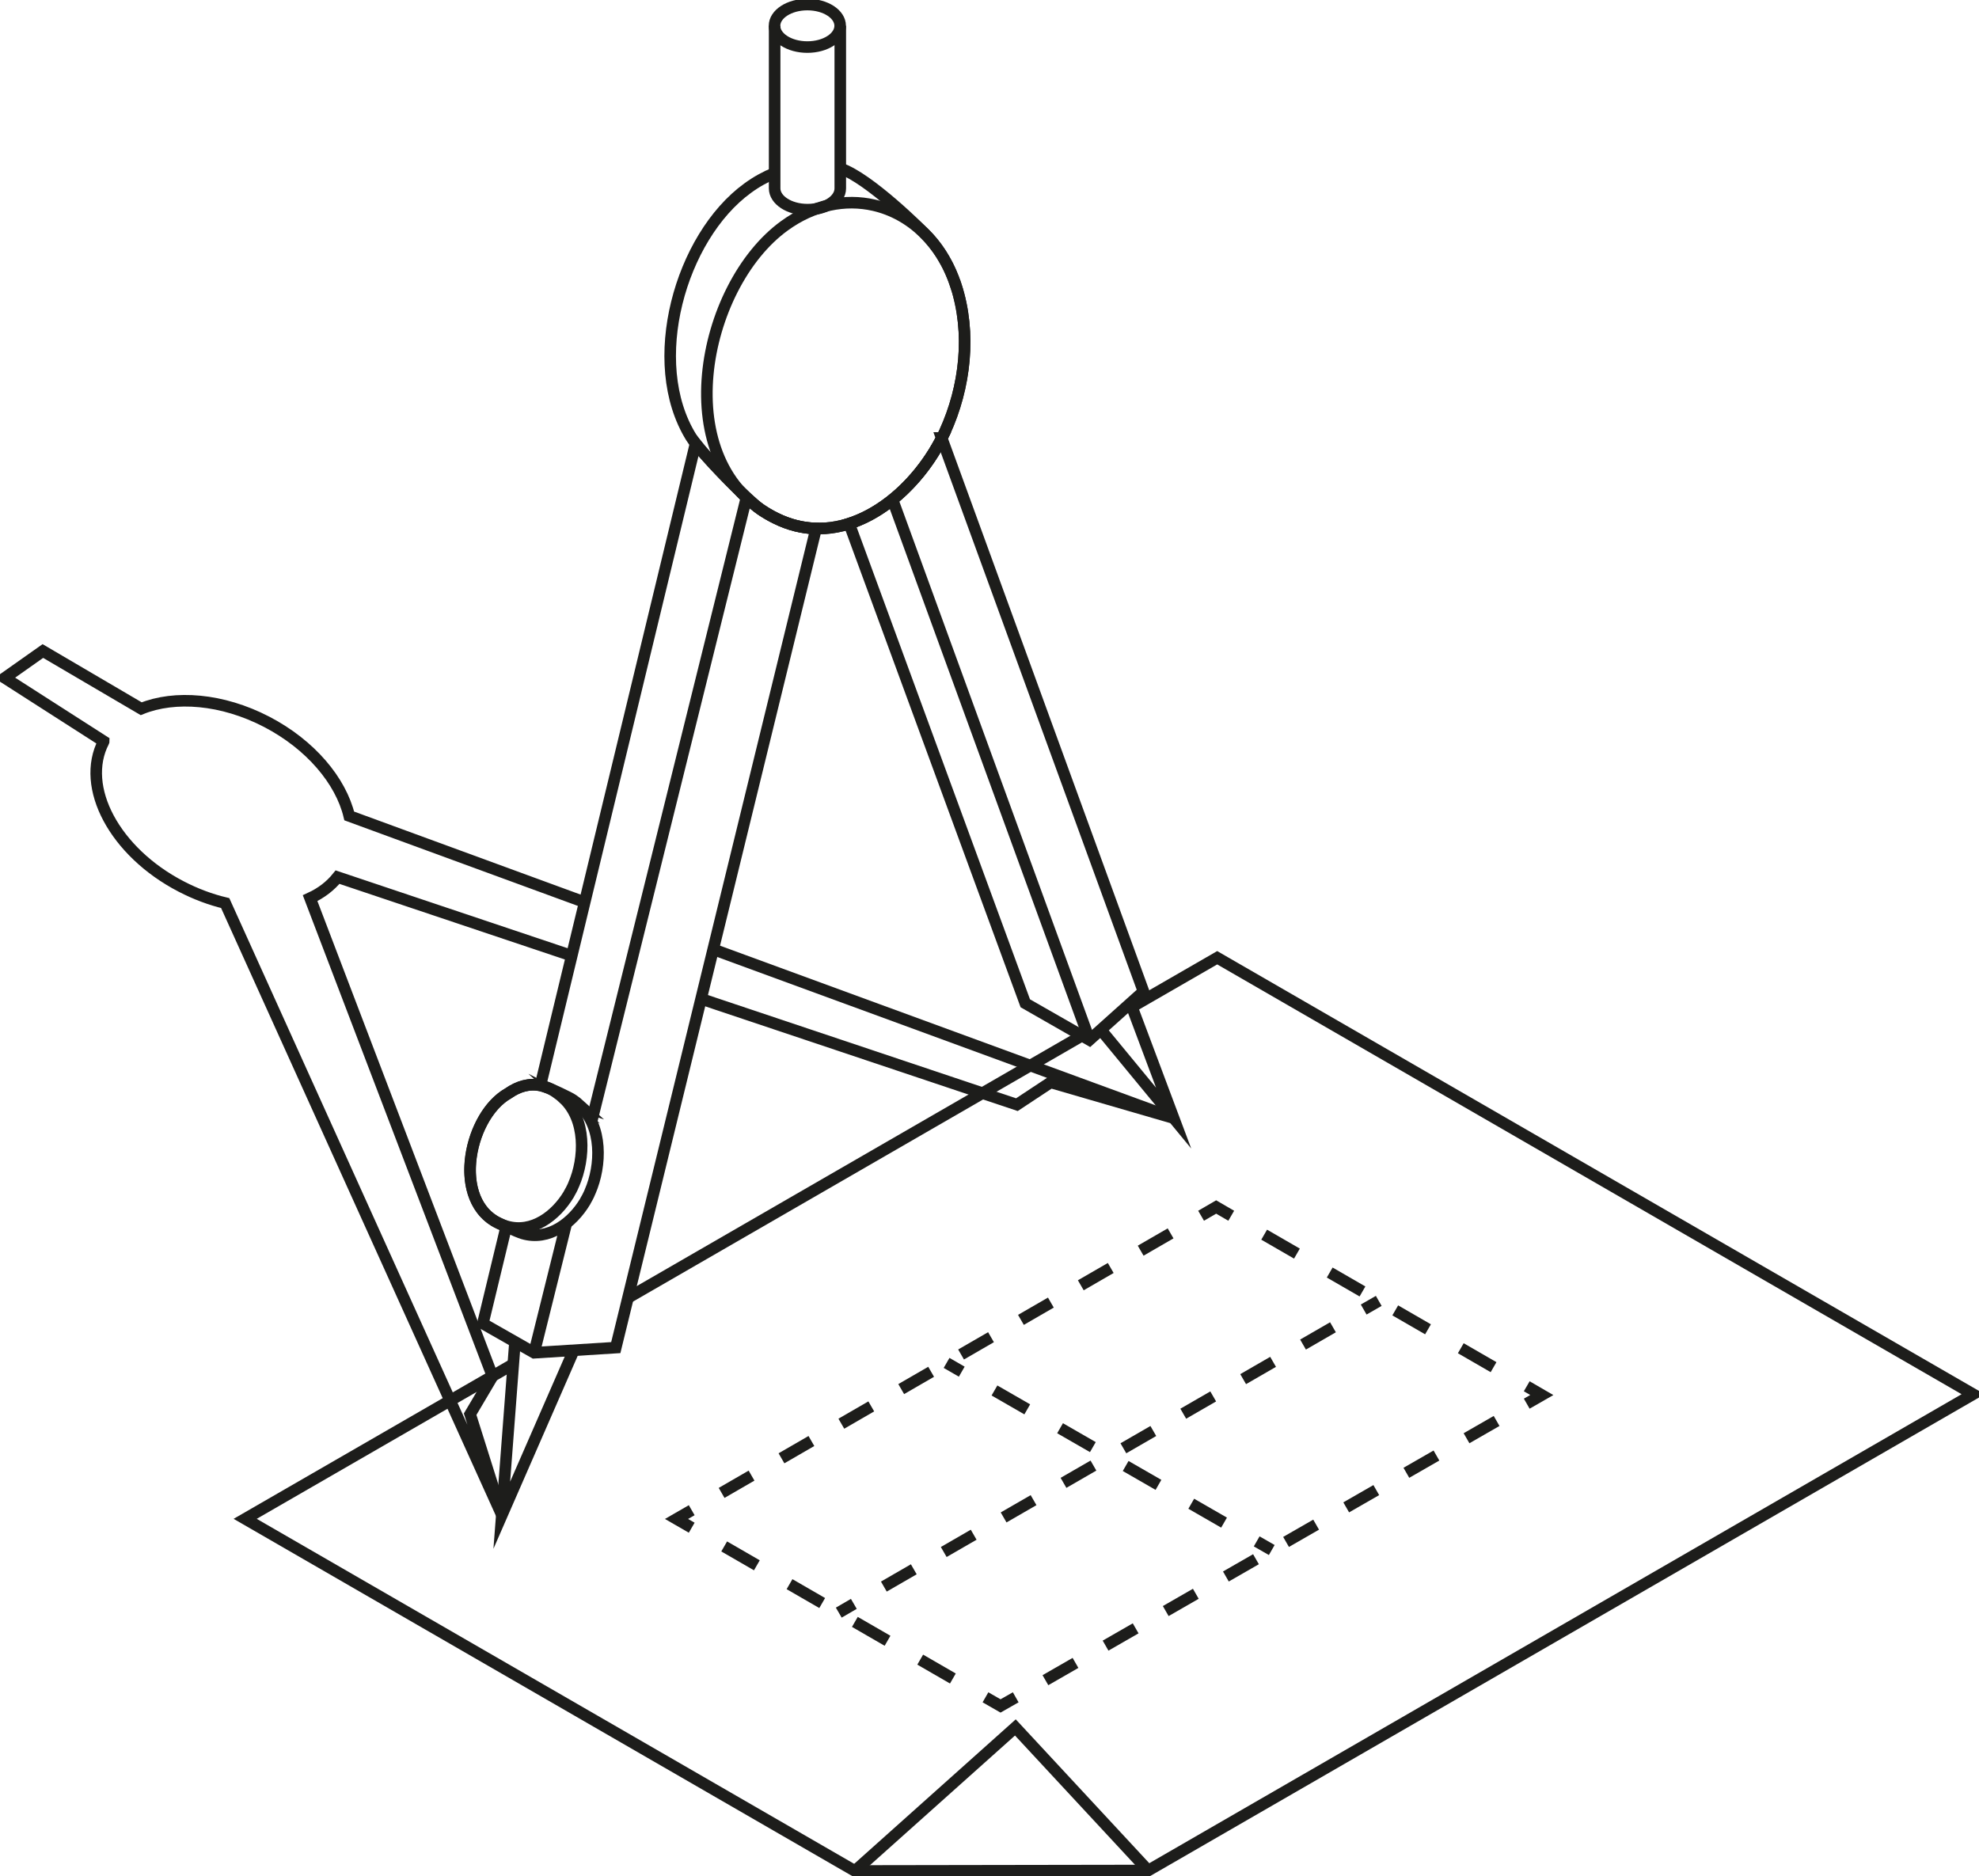 <?xml version="1.0" encoding="UTF-8"?><svg id="Layer_1" xmlns="http://www.w3.org/2000/svg" xmlns:xlink="http://www.w3.org/1999/xlink" viewBox="0 0 169.43 160.65"><defs><style>.cls-1,.cls-2,.cls-3,.cls-4,.cls-5,.cls-6,.cls-7,.cls-8{fill:none;}.cls-2{stroke-dasharray:0 0 3.23 3.23;}.cls-2,.cls-3,.cls-4,.cls-5,.cls-6,.cls-7,.cls-8{stroke:#1d1d1b;stroke-miterlimit:10;stroke-width:.99px;}.cls-3{stroke-dasharray:0 0 3.24 3.24;}.cls-9{clip-path:url(#clippath);}.cls-4{stroke-dasharray:0 0 2.97 2.97;}.cls-5{stroke-dasharray:0 0 2.96 2.96;}.cls-6{stroke-dasharray:0 0 3.24 3.24;}.cls-7{stroke-dasharray:0 0 2.96 2.96;}</style><clipPath id="clippath"><rect class="cls-1" x="-.49" y="-.11" width="170.42" height="160.79"/></clipPath></defs><polyline class="cls-8" points="60.02 85.52 87.06 94.58 89.95 92.67 100.48 95.73 92.32 92.74 61.06 81.28"/><g class="cls-9"><path class="cls-8" d="M50.06,77.25l-20.16-7.39c-.72-3-3.3-6.1-7.07-8.06-3.81-1.98-7.86-2.29-10.74-1.12l-8.42-4.94-3.26,2.3,8.47,5.43s0,.02-.01,.03c-2.02,3.89,.95,9.45,6.64,12.4,1.25,.65,2.52,1.12,3.77,1.42l23.7,52.42-2.73-8.66,1.92-3.24-15.62-40.94c.94-.43,1.74-1.04,2.35-1.8l20.06,6.73"/><line class="cls-8" x1="92.64" y1="88.67" x2="53.76" y2="111.12"/><polyline class="cls-8" points="43.95 116.79 20.99 130.04 73.2 160.19 98.3 160.15 168.93 119.37 104.21 82 96.91 86.21"/><polyline class="cls-8" points="86.96 145.32 85.66 146.06 84.37 145.32"/><line class="cls-2" x1="81.58" y1="143.71" x2="60.61" y2="131.6"/><polyline class="cls-8" points="59.22 130.8 57.92 130.05 59.22 129.3"/><line class="cls-7" x1="61.78" y1="127.82" x2="101.55" y2="104.83"/><polyline class="cls-8" points="102.83 104.09 104.12 103.34 105.41 104.09"/><line class="cls-6" x1="108.23" y1="105.71" x2="129.3" y2="117.88"/><polyline class="cls-8" points="130.71 118.69 132 119.44 130.71 120.18"/><line class="cls-4" x1="128.13" y1="121.66" x2="88.24" y2="144.58"/><polyline class="cls-8" points="49.13 115.6 42.96 129.73 44.09 114.88"/><polyline class="cls-8" points="94.25 88.17 100.48 95.73 96.79 85.89"/><line class="cls-8" x1="76.41" y1="42.77" x2="93.28" y2="89.04"/><line class="cls-8" x1="50.65" y1="96.01" x2="63.91" y2="42.59"/><line class="cls-8" x1="45.73" y1="115.82" x2="48.48" y2="104.76"/><path class="cls-8" d="M66.31,14.82c-.78,.32-1.55,.74-2.3,1.29-5.76,4.18-8.81,14.92-4.83,21.34,.76,1.23,4.74,5.33,5.92,6.15,.42,.29,.87,.56,1.36,.79,.56,.27,1.13,.48,1.69,.62,5.4,1.36,10.54-3.25,12.73-8.01,1.77-3.86,2.29-8.48,.96-12.56-.52-1.6-1.32-2.97-2.32-4.07-.58-.64-5.15-5.15-7.58-5.95"/><path class="cls-8" d="M80.63,37.5c-1.61,3.2-4.53,6.24-7.93,7.33l15.08,41.07,5.49,3.14,4.63-4.15-17.28-47.39Z"/><path class="cls-8" d="M43.34,105.03l-2,8.29,4.39,2.5,6.99-.44,17.15-70.13c-.57-.01-1.14-.09-1.72-.23-.56-.14-1.12-.34-1.68-.62-.49-.24-.94-.5-1.36-.79-1.06-.73-4.31-4.05-5.56-5.64l-13.27,54.91"/><path class="cls-8" d="M81.83,24.44c-1.2-3.69-3.88-6.15-7.01-6.87-2.44-.56-5.15-.06-7.66,1.76-7.15,5.18-10.13,20.47-.7,25.06,.56,.27,1.13,.48,1.69,.62,5.4,1.36,10.54-3.25,12.73-8.01,1.77-3.86,2.29-8.48,.96-12.56Z"/><path class="cls-8" d="M66.32,2.21v13.92c0,1,1.26,1.82,2.81,1.82s2.81-.81,2.81-1.82V2.21"/><ellipse class="cls-8" cx="69.12" cy="2.21" rx="2.81" ry="1.82"/><path class="cls-8" d="M49.67,94.66c-.21-.19-.41-.35-.62-.49-.27-.2-1.97-.99-2.29-1.09-.15-.06-.3-.1-.45-.14-.99-.22-1.94,.07-2.79,.66-3.31,1.86-4.79,8.74-1.19,10.93,.3,.19,1.96,.94,2.43,1.08,0,0,0,0,0,0,0,0,0,0,0,0,2.21,.65,4.24-.9,5.34-2.74,.01-.02,.03-.05,.04-.08,.06-.1,.11-.19,.16-.29,.03-.06,.06-.12,.09-.18,.02-.05,.05-.1,.07-.15,0-.02,.02-.04,.02-.06,.01-.03,.03-.05,.04-.08,.98-2.25,1.07-5.58-.88-7.38Z"/><path class="cls-8" d="M48.26,94.04c-.21-.19-.41-.35-.62-.49-.27-.2-.56-.36-.88-.46-.15-.06-.3-.1-.45-.14-.99-.22-1.94,.07-2.78,.66-3.59,2.02-5.03,9.94-.17,11.38,0,0,0,0,0,0,0,0,0,0,0,0,2.21,.65,4.24-.9,5.34-2.74,.01-.02,.03-.05,.04-.08,.06-.1,.11-.19,.16-.29,.03-.06,.06-.12,.09-.18,.02-.05,.05-.1,.07-.15,0-.02,.02-.04,.02-.06,.01-.03,.03-.05,.04-.08,.98-2.25,1.07-5.58-.88-7.38Z"/><line class="cls-8" x1="81.04" y1="116.69" x2="82.34" y2="117.44"/><line class="cls-3" x1="85.14" y1="119.05" x2="106.18" y2="131.16"/><line class="cls-8" x1="107.59" y1="131.97" x2="108.88" y2="132.71"/><line class="cls-8" x1="71.81" y1="138.07" x2="73.1" y2="137.32"/><line class="cls-5" x1="75.67" y1="135.84" x2="115.47" y2="112.86"/><line class="cls-8" x1="116.75" y1="112.12" x2="118.04" y2="111.38"/><polyline class="cls-8" points="98.3 160.15 86.93 147.9 73.22 160.16"/></g></svg>